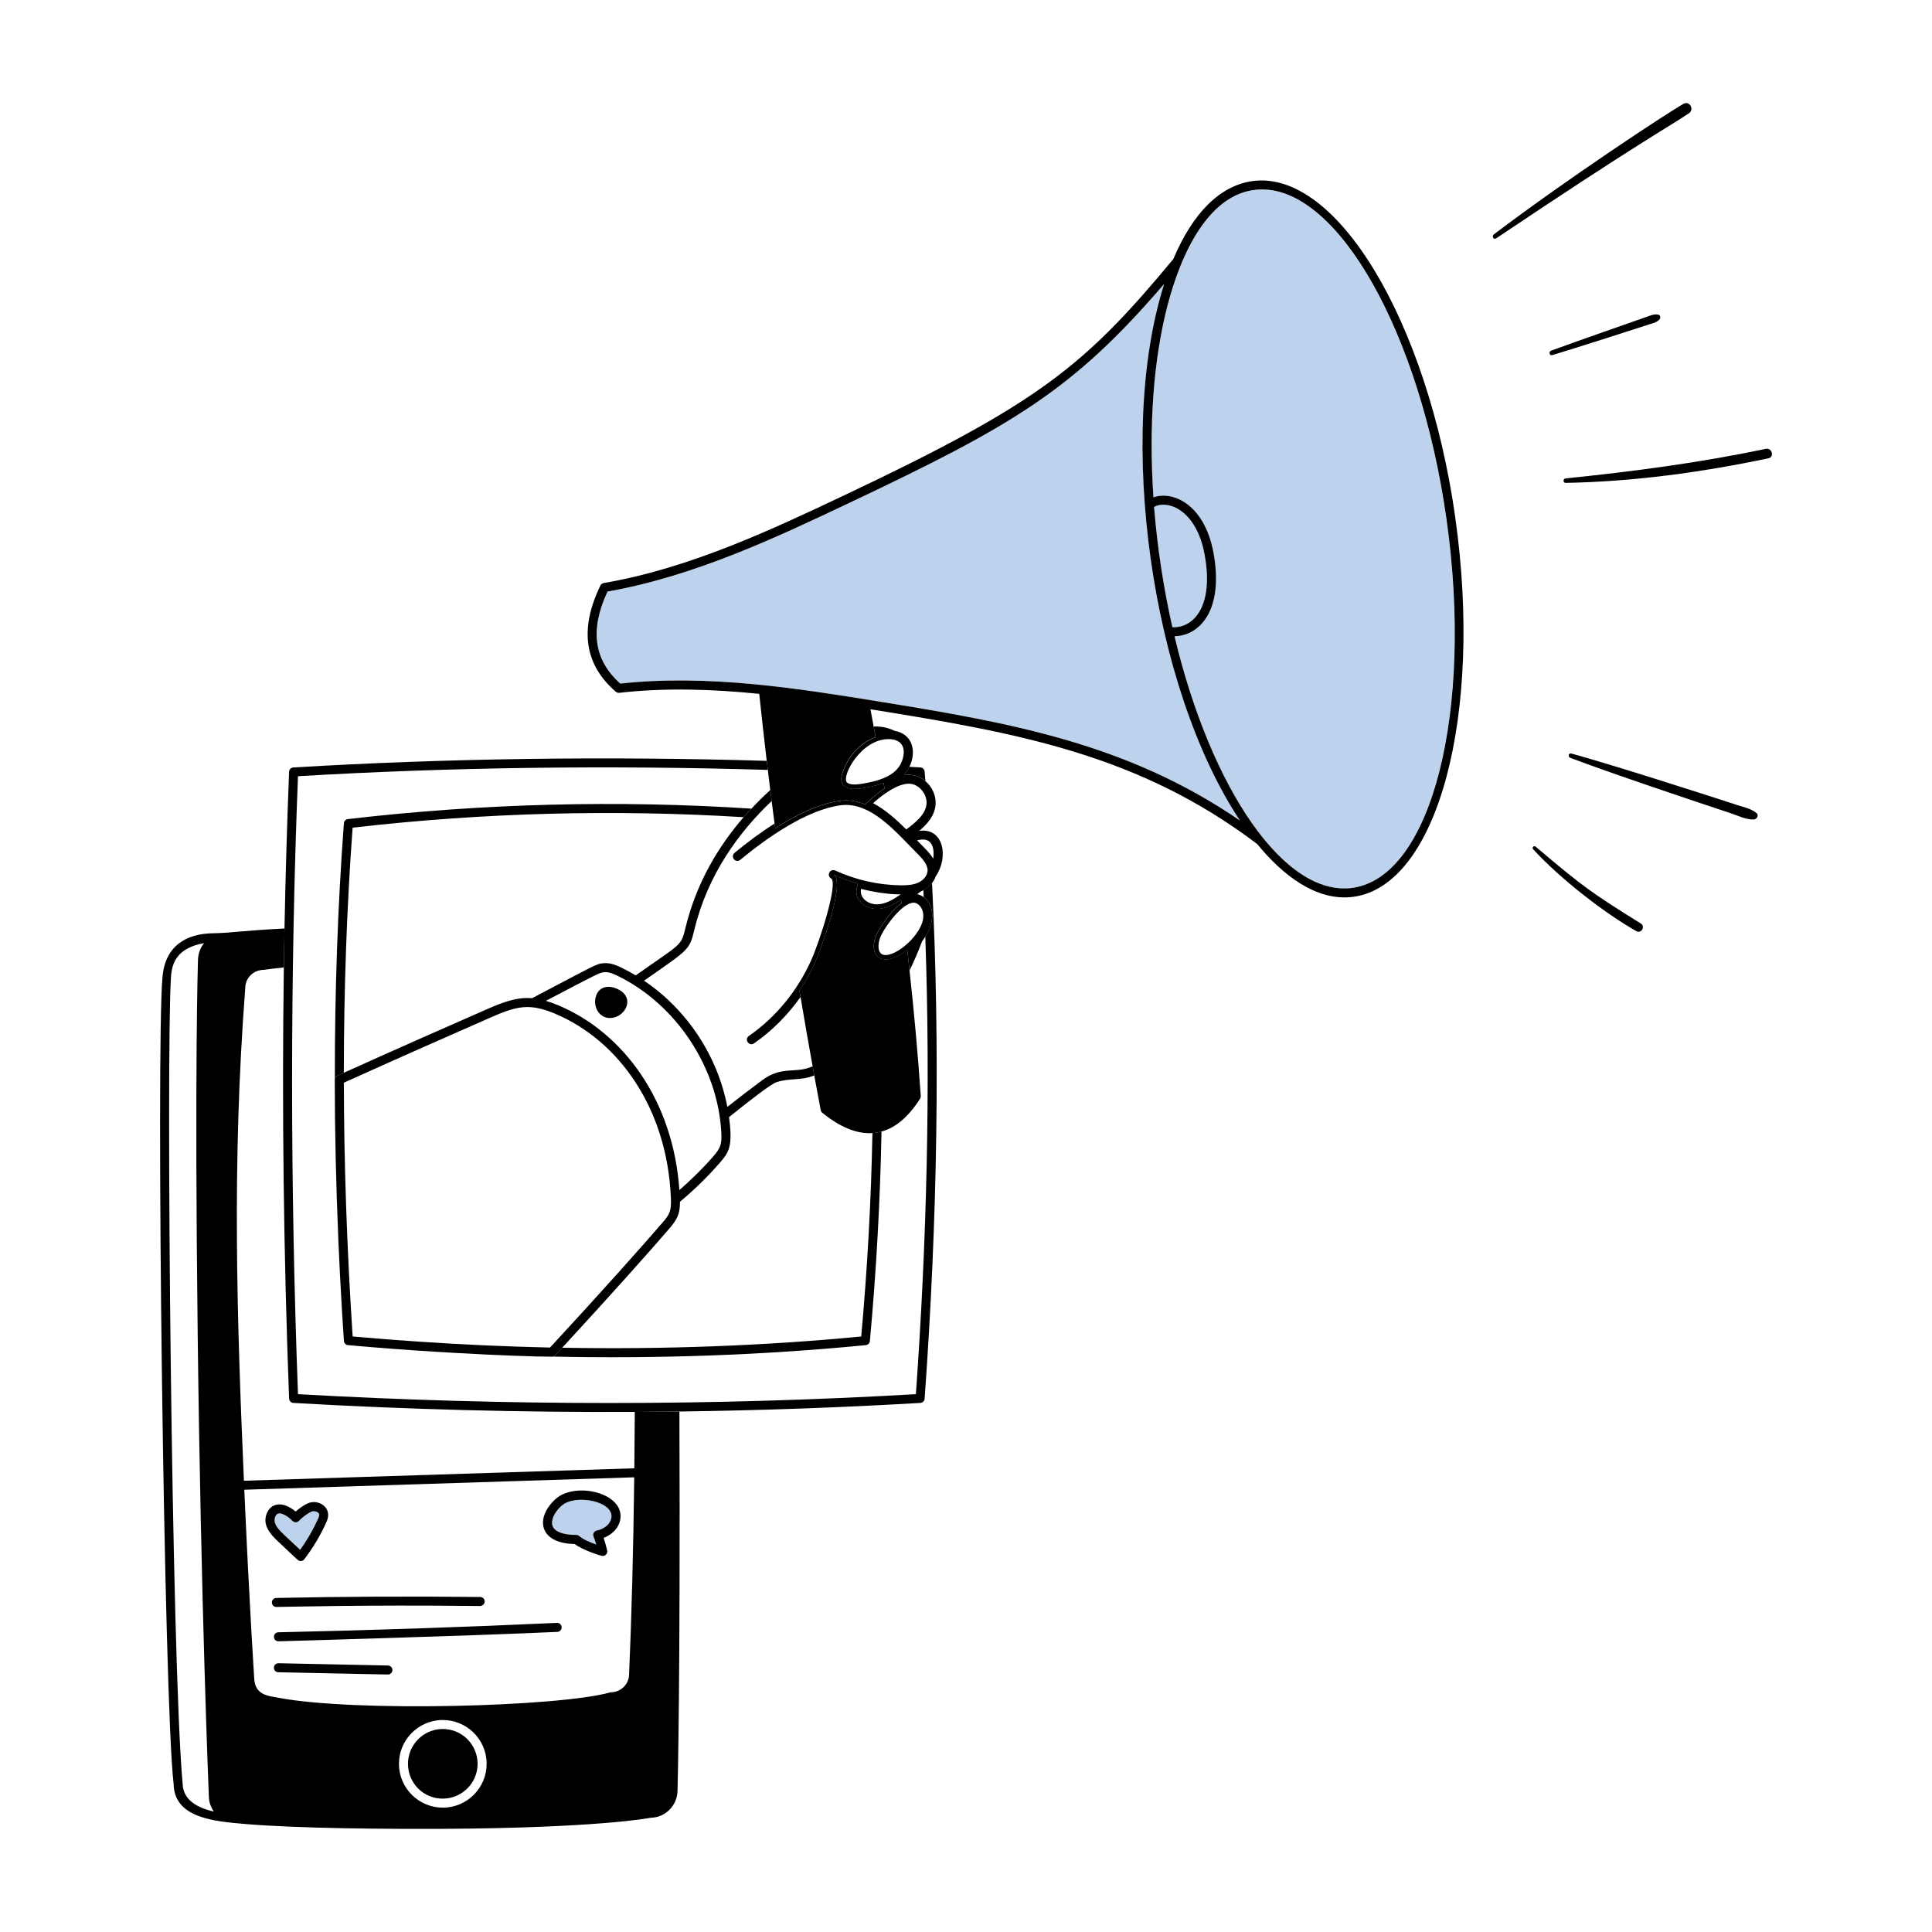 <svg xmlns="http://www.w3.org/2000/svg" id="_6.Facebook_Ads" width="600" height="600" viewBox="0 0 600 600"><defs><style>.cls-1{fill:#000;}.cls-1,.cls-2{stroke-width:0px;}.cls-2{fill:#bdd2ed;}</style></defs><path class="cls-2" d="M93.2,481.3c2.24-3.1,4.15-6.43,5.69-9.93.45-1.03.1-1.38-.03-1.52-.49-.5-1.55-.65-2.07-.43-1.01.43-2.79,1.65-3.92,2.88-.26.29-.63.45-1.02.46-1.09.02-1.06-.92-3.27-2.17-.62-.35-1.52-.73-2.2-.53-.96.29-1.33,1.8-1.01,2.85.58,1.91,2.38,3.27,7.83,8.39Z"></path><path class="cls-2" d="M178.97,476.7c1.31,0,.34.91,6.22,2.98-.78-2.61-1.22-2.81-.8-3.62.19-.38.55-.65.96-.73,2.4-.49,4.22-2.07,4.53-3.91.87-5.25-11.3-7.53-15.43-3.81-2.34,2.1-3.46,4.66-2.8,6.36.68,1.76,3.31,2.73,7.33,2.74Z"></path><polygon class="cls-2" points="285.48 257.99 285.48 257.99 285.48 257.99 285.48 257.99"></polygon><path class="cls-2" d="M371.13,191.8c3.57-3.94,4.6-10.98,2.92-19.82-2.63-13.78-11.51-16.85-15.64-14.54.99,12.43,2.92,25.15,5.68,37.34,2.66.16,5.16-.9,7.04-2.98Z"></path><path class="cls-2" d="M361.57,88.16c-28.31,33.01-46.89,43.91-97.54,67.91-22.67,10.74-48.35,22.9-75.34,27.65-5.57,11.87-4.28,21.23,3.96,28.59,27.3-2.99,55.37,1.54,80.17,5.54,41.64,6.72,77.47,13.15,112.28,36.98-27.53-41.43-38.54-119.53-23.52-166.67Z"></path><path class="cls-2" d="M391.94,58.84c-16.33,0-25.24,20.12-29.35,35.91-4.41,16.93-5.9,37.65-4.4,59.72,6.04-2.16,15.79,2.15,18.61,16.99,1.85,9.73.58,17.62-3.6,22.23-2.28,2.52-5.25,3.88-8.47,3.91,11.36,47.58,34.26,81.15,55.36,78.14h0s0,0,0,0c24.52-3.49,37.56-54.93,29.07-114.68-8.19-57.6-33.46-102.21-57.24-102.21Z"></path><path class="cls-1" d="M137.37,536.96c-5.96.08-10.74,4.99-10.67,10.95.08,5.96,4.91,10.77,10.95,10.67,5.96-.08,10.74-4.99,10.67-10.95-.07-5.79-4.78-10.74-10.95-10.67Z"></path><path class="cls-1" d="M197,455.99l-121.25,3.87c-2.17-50.29-3.76-98.52.41-152.91-.04-2.95,2.21-5.69,5.77-5.76,1.84-.25,3.94-.5,6.23-.75.06-4.04.12-8.07.2-12.09-13.56.71-16.97,1.42-22.15,1.48-8.41.11-14.87,3.94-15.74,13.47-2.07,22.62.45,225.87,3.45,250.68.14,10.55,12.39,11.63,21.86,12.45,16.87,1.45,44.83,1.61,61.76,1.53,47.7-.25,64.09-3.33,64.52-3.44,4.67-.06,8.34-3.92,8.36-8.53,0-.34.9-33.07.58-117.63-4.62.06-9.24.1-13.86.12-.03,5.91-.07,11.76-.14,17.51ZM56.71,553.84c-3.45-37.79-5.17-226.76-3.61-250.48.29-4.37,1.94-8.99,10.28-10.46-1.26,1.54-1.88,3.45-1.9,5.4,0,.32-1.09,32.61-.08,116.54,1.01,83.92,3.44,142.45,3.46,142.99.02,1.74.57,3.39,1.56,4.78-6.38-1.46-9.64-4.38-9.7-8.78ZM137.51,561.38h0c-7.42,0-13.51-5.99-13.61-13.43-.1-7.5,5.93-13.69,13.44-13.79,7.47-.08,13.69,5.85,13.79,13.43.1,7.58-6.04,13.79-13.61,13.79ZM195.38,519.81c.04,3.13-2.47,5.7-5.6,5.74h0c-.13,0-.25.02-.37.06-15.46,4.39-78.88,6.18-102.94,1.65-2.96-.56-7.31-.75-7.52-6.01-.01-.3-1.49-22.44-3.08-58.6l121.1-3.86c-.28,23-.86,44.25-1.59,61.01Z"></path><path class="cls-1" d="M86.36,478.72c6.67,6.26,6.28,6.07,7.03,6.07h0c.44,0,.85-.2,1.11-.55,2.77-3.62,5.11-7.57,6.96-11.74,1.91-4.32-2.56-7.02-5.76-5.67-1.16.49-2.67,1.51-3.89,2.59-4.29-3.56-7.79-2.44-8.98.62-1.35,3.47.9,6.22,3.52,8.68ZM86.39,470.06c.68-.21,1.58.18,2.2.53,2.22,1.25,2.18,2.18,3.27,2.17.39,0,.75-.17,1.02-.46,1.12-1.23,2.91-2.45,3.92-2.88.52-.22,1.58-.06,2.07.43.13.14.49.49.03,1.52-1.55,3.5-3.46,6.83-5.69,9.93-5.45-5.12-7.25-6.48-7.83-8.39-.31-1.04.05-2.55,1.01-2.85Z"></path><path class="cls-1" d="M178.47,479.5c2.43,1.86,8.05,3.72,8.72,3.72.89,0,1.56-.82,1.37-1.71-.28-1.25-.69-2.72-1.09-3.9,2.75-1.05,4.75-3.22,5.17-5.75,1.37-8.26-14.01-11.82-20.07-6.35-6.5,5.85-5.24,13.83,5.9,13.99ZM174.44,467.6c4.13-3.72,16.3-1.44,15.43,3.81-.31,1.85-2.13,3.42-4.53,3.91-.42.08-.77.35-.96.73-.42.81.03,1.02.8,3.62-5.88-2.08-4.91-2.98-6.22-2.98-4.02,0-6.65-.98-7.33-2.74-.66-1.7.47-4.26,2.8-6.36Z"></path><path class="cls-1" d="M149.11,498.77c.66-.06,1.41-.61,1.42-1.39s-.61-1.41-1.39-1.42c-20.99-.24-42.3-.14-63.33.3-.78.01-1.39.66-1.37,1.43.02.77.64,1.37,1.4,1.37,2.54,0,26.08-.72,63.26-.3Z"></path><path class="cls-1" d="M86.48,509.72s57.9-1.61,86.61-2.92c.77-.03,1.37-.69,1.34-1.46-.03-.77-.7-1.37-1.46-1.34-28.69,1.32-57.8,2.3-86.52,2.92-1.83.04-1.81,2.8.03,2.8Z"></path><path class="cls-1" d="M120.49,517.24l-33.99-.71c-1.94.04-1.85,2.77-.06,2.8l34.02.71c.76,0,1.39-.61,1.41-1.37.02-.77-.6-1.41-1.37-1.43Z"></path><path class="cls-1" d="M286.76,276.44c.03.72.06,1.44.1,2.16,2.66,1.99,4.1,6.63.5,12.27,1.67,47.24.43,95.07-2.92,142.1-62.87,3.66-127.41,3.66-191.9,0-2.44-65.31-2.44-129.86,0-191.91,47.44-2.8,96.34-3.45,145.92-1.96-.11-.94-.23-1.88-.34-2.81-49.96-1.48-99.23-.8-147.02,2.05-.72.04-1.29.62-1.32,1.34-.64,16.07-1.11,32.3-1.43,48.67-.08,4.02-.14,8.05-.2,12.09-.62,43.89-.08,88.72,1.63,133.9.03.72.6,1.3,1.32,1.35,35.44,2.04,70.88,2.96,106.03,2.79,4.63-.02,9.25-.06,13.86-.12,25.15-.33,50.13-1.22,74.84-2.67.7-.04,1.26-.6,1.32-1.3,4.06-56.4,4.82-110.11,2.3-160.17-.68.87-1.58,1.64-2.69,2.22Z"></path><path class="cls-1" d="M287.39,242.55c-.08-.98-.16-1.96-.24-2.94-.06-.7-.62-1.24-1.32-1.28l-3.41-.19c-.45.93-1.02,1.81-1.72,2.6,2.65-.46,4.96.35,6.69,1.82Z"></path><path class="cls-1" d="M105.08,385.06c0-.06,0-.11,0-.17,0,.06,0,.11,0,.17Z"></path><path class="cls-1" d="M141.17,420.15c-8.09-.46-17-1.06-25.96-1.79,8.63.72,17.28,1.31,25.96,1.79Z"></path><path class="cls-1" d="M106.77,336.25c.03,12.24.26,24.74.68,37.41-.42-12.61-.64-25.09-.66-37.42,0,0-.01,0-.02,0Z"></path><path class="cls-1" d="M105.57,395.63c-.05-.98-.09-1.95-.14-2.92.05.98.09,1.95.14,2.92Z"></path><path class="cls-1" d="M170.81,418.5s0-.01.01-.02c-6.75-.15-13.53-.37-20.33-.68,6.82.31,13.6.54,20.32.69Z"></path><path class="cls-1" d="M118.28,415.79c-2.13-.17-4.27-.35-6.4-.54,2.14.19,4.27.37,6.4.54Z"></path><path class="cls-1" d="M108.4,395.92c-.02-.33-.04-.67-.05-1,.02.33.04.67.05,1Z"></path><path class="cls-1" d="M107.76,381.81c-.1-2.57-.2-5.14-.29-7.7.09,2.56.19,5.13.29,7.7Z"></path><path class="cls-1" d="M127.7,416.49c-1.85-.13-3.7-.26-5.56-.4,1.85.14,3.71.28,5.56.4Z"></path><path class="cls-1" d="M108.09,389.51c-.08-1.65-.16-3.31-.23-4.96.07,1.65.15,3.3.23,4.96Z"></path><path class="cls-1" d="M104.78,334.07c.66-.3,1.33-.6,2-.91.02-26.12.92-51.56,2.73-76.12,40.51-4.66,81.2-5.74,121.43-3.25.79-.91,1.59-1.8,2.39-2.66-41.5-2.7-83.5-1.62-125.3,3.25-.67.08-1.19.62-1.23,1.29-1.91,25.62-2.85,52.2-2.81,79.52.05-.49.34-.93.8-1.14Z"></path><path class="cls-1" d="M106.79,416.44c-.36-5.44-.68-10.85-.98-16.26.29,5.4.61,10.82.98,16.26.05.69.59,1.24,1.27,1.3.51.05,1.03.09,1.55.13-.52-.05-1.03-.09-1.55-.14-.69-.06-1.23-.61-1.27-1.3Z"></path><path class="cls-1" d="M149.83,417.78c-3.25-.15-6.51-.31-9.77-.5,3.27.18,6.52.35,9.77.5Z"></path><path class="cls-1" d="M267.46,415.06c-30.08,2.9-61.15,4.05-92.88,3.49-.71.77-1.42,1.54-2.14,2.32-.23.25-.53.39-.86.43,32.44.69,65.04-.4,97.31-3.56.67-.06,1.2-.6,1.26-1.27,2-21.8,3.2-43.51,3.61-65.05-.92.25-1.87.41-2.82.47-.4,20.92-1.56,42-3.48,63.16Z"></path><path class="cls-1" d="M139.48,417.25c-2.75-.16-5.51-.33-8.27-.51,2.76.18,5.52.35,8.27.51Z"></path><path class="cls-1" d="M185.05,309.47c-.95,3.27,1.07,6.69,4.36,6.69,4.56,0,7.93-5.93,2.9-8.74-3.02-1.67-6.31-1.23-7.26,2.05Z"></path><path class="cls-1" d="M233.32,251.14c-.8.86-1.6,1.75-2.39,2.66-7.73,8.92-14.57,20.19-17.98,34.06-1.51,6.13-.93,4.75-15.53,15.06-1.38-.83-2.8-1.61-4.26-2.32-1.62-.8-3.53-1.63-5.65-1.48-2.34.17-2.7.62-22.28,10.88-4.56-.37-8.58,1.03-14.33,3.56-11.23,4.93-27.96,12.29-44.12,19.6-.67.3-1.34.6-2,.91-.46.21-.75.64-.8,1.14,0,.05-.02.09-.02.14.02,16.14.39,32.71,1.11,49.54,0,.06,0,.11,0,.17.11,2.54.23,5.09.36,7.65.05.98.09,1.95.14,2.92.08,1.51.17,3.04.25,4.55.29,5.4.61,10.82.98,16.26.05.69.59,1.24,1.27,1.3.51.05,1.03.09,1.55.14,1.86.16,3.73.32,5.6.48,8.96.73,17.87,1.33,25.96,1.79,13.82.79,25.22,1.18,30.24,1.18.06,0,.11-.01.17-.02.33-.04.63-.19.86-.43.72-.78,1.43-1.55,2.14-2.32,15.12-16.4,27.7-30.51,33.2-36.93,2.53-2.94,3.39-4.57,3.38-8.42,4.41-3.67,8.53-7.7,12.28-11.99,2.94-3.37,4.18-5.13,2.95-14.28,6.16-4.97,13-10.29,14.73-10.85,4.36-1.42,7.47-.37,11.75-2.11-.17-.95-.34-1.89-.51-2.84-5.37,2.46-9.39-.3-15.66,4.33-3.64,2.69-7.26,5.46-10.83,8.29-3.02-15.83-12.5-30.19-25.87-39.2,14.29-9.98,14.07-9.46,15.68-16.03,4.23-17.22,13.97-30.31,23.98-39.78-.15-1.14-.29-2.28-.43-3.42-1.98,1.8-3.96,3.74-5.9,5.82ZM205.65,379.8h0c-5.68,6.64-18.97,21.54-34.82,38.68,0,0,0,.01-.01.02-6.71-.15-13.49-.39-20.32-.69-.22-.01-.44-.02-.66-.03-3.25-.15-6.5-.31-9.77-.5-.19-.01-.39-.02-.58-.04-2.75-.16-5.51-.33-8.27-.51-1.17-.08-2.34-.16-3.51-.24-1.85-.13-3.7-.26-5.56-.4-1.29-.1-2.57-.19-3.86-.3-2.13-.17-4.27-.35-6.4-.54-.79-.07-1.58-.13-2.37-.2-.42-6.4-.79-12.78-1.12-19.13-.02-.33-.04-.67-.05-1-.09-1.81-.17-3.61-.25-5.41-.08-1.65-.16-3.31-.23-4.96-.04-.92-.07-1.83-.11-2.75-.1-2.57-.2-5.14-.29-7.7,0-.15,0-.3-.01-.45-.43-12.66-.66-25.16-.68-37.41,0,0,.01,0,.02,0,16.5-7.47,33.76-15.06,45.25-20.11,8.25-3.63,12.2-4.76,20.42-1.28,19.7,8.34,34.71,29.33,35.88,57.14.17,4.11-.31,5.06-2.68,7.81ZM224.01,351.62c.21,3.84-.28,4.98-2.7,7.75h0c-3.03,3.47-6.78,7.13-10.32,10.23-1.93-27.98-17.49-48.88-37.45-57.33-1.43-.61-2.76-1.09-4.01-1.45,15.87-8.31,16.64-8.79,18.19-8.91,1.41-.1,2.91.56,4.2,1.2,18.1,8.88,30.99,28.38,32.08,48.51Z"></path><polygon class="cls-1" points="288.06 270.48 288.06 270.48 288.06 270.48 288.06 270.48"></polygon><path class="cls-1" d="M261.65,240.03c-1.35,4.06,1.28,5.46,5.5,4.86,2.47-.35,5.01-.86,7.27-1.72.1.57.19,1.13.28,1.7-2.35,1.56-4.49,3.46-6,4.97-2.48-1.02-5.09-1.5-7.84-1.13-6.55.87-13.66,4.39-20.1,8.55-.07-.51-.13-1.01-.2-1.51-4.57,2.9-8.85,6.15-12.45,9.12-.6.49-.68,1.38-.19,1.97.49.6,1.37.68,1.97.19,8.44-6.96,20.69-15.55,31.16-16.94,9.42-1.24,17.24,8.39,24,15.16,1.63,1.63,3.12,3.4,3.02,5.24h0c-.1,1.63-1.51,2.98-2.87,3.61-1.71.78-3.73.87-5.63.84-6.92-.11-13.89-1.69-20.17-4.59-.7-.32-1.55-.03-1.87.68-.32.7-.03,1.53.68,1.85,1.99,1.8-3.58,19.33-6.31,25.38-4.32,9.57-11,17.68-19.33,23.47-1.53,1.07.1,3.35,1.6,2.3,5.59-3.89,10.47-8.78,14.45-14.42-.11-.66-.23-1.33-.34-1.99,1.87-2.78,3.51-5.73,4.89-8.78,1.27-2.82,9.77-25.31,5.65-27.21,2.48,1.14,5.05,2.08,7.68,2.82-1.99,4.38,1.71,7.84,5.8,7.83,2.73,0,5.28-1.33,7.54-2.86l.14,1.07c-3.39,2.48-6.57,7.31-7.57,9.41-3.23,6.75,1.45,11.43,9.35,5.07h0c.25,2.14.47,4.28.71,6.42,1.39-2.85,2.7-5.86,3.89-9.05.37-.49.71-.97,1.01-1.44,3.6-5.64,2.16-10.27-.5-12.27-.63-.47-1.32-.8-2.03-.95.37-.27.74-.54,1.1-.82.29-.12.57-.24.83-.38,1.11-.58,2.02-1.35,2.69-2.22.5-.65.88-1.35,1.12-2.07,4.13-5.98,2.5-15.18-5.08-14.17,2.65-2.23,4.81-4.82,5.06-8.19.2-2.63-1.03-5.44-3.16-7.25-1.72-1.46-4.03-2.28-6.69-1.82.7-.78,1.27-1.67,1.72-2.6,2.19-4.52,1.25-10.15-4.64-11.21-2.14-1.04-4.3-1.41-6.45-1.32.2,1.1.41,2.21.61,3.31-4.09,1.48-8.3,5.15-10.29,11.11ZM272.28,280.85c-2.61,0-5.45-1.92-4.87-4.79,3.95.98,8.43,1.71,12.32,1.7-2.22,1.51-4.66,3.09-7.45,3.09ZM286.36,286.64c-2.04,5.95-10.77,12.12-13,9.23-.82-1.06-.69-3.33.29-5.39,1.52-3.17,6.67-10.14,10.12-10.14,1.71,0,3.87,2.56,2.59,6.3ZM288.98,261.72c.94,1.15,1.13,3.08.83,4.94-1.1-1.88-2.76-3.36-5.01-5.67,1.94-.54,3.35-.29,4.18.73ZM285.48,257.99h0s0,0,0,0h0ZM287.75,249.59c-.25,3.34-3.58,5.99-6.3,7.99-3.17-3.14-6.58-6.18-10.3-8.15,3.16-2.86,7.65-6.05,11.11-6.05,3.1,0,5.71,3.26,5.49,6.21ZM275.94,229.54h0c3.71,0,5.53,2.2,4.4,6.15-1.23,4.28-5.36,6.69-13.38,7.82-1.96.28-3.45.06-3.98-.59-1.63-1.95,4.41-13.38,12.96-13.38Z"></path><path class="cls-1" d="M451.95,160.66h0c-8.72-61.28-37.03-108.11-63.06-104.41-10.01,1.42-18.47,9.88-24.5,24.2-27.58,33.22-41.61,44.66-101.57,73.07-22.71,10.76-48.45,22.95-75.33,27.55-.45.08-.83.36-1.03.77-6.57,13.51-4.96,24.6,4.8,32.99.29.25.68.38,1.07.33,14.41-1.64,29.12-1.12,43.46.32.72,6.91,1.5,13.84,2.32,20.8.11.94.23,1.88.34,2.81.25,2.08.5,4.15.76,6.23.14,1.14.29,2.28.43,3.42.3,2.33.6,4.66.9,6.99.07.51.13,1.01.2,1.51,6.44-4.16,13.55-7.69,20.1-8.55,2.75-.36,5.37.11,7.84,1.13,1.51-1.5,3.65-3.41,6-4.97-.09-.57-.19-1.13-.28-1.7-2.26.87-4.8,1.38-7.27,1.72-4.22.59-6.85-.8-5.5-4.86,1.99-5.96,6.2-9.63,10.29-11.11-.2-1.1-.41-2.2-.61-3.31-.33-1.77-.65-3.55-.98-5.32,45.56,7.33,83.27,13.94,120.13,41.88,7.56,9.26,18.23,18.02,30.01,16.34,26.06-3.7,40.17-56.57,31.46-117.85h.01ZM272.81,217.84c-24.8-4-52.88-8.53-80.17-5.54-8.23-7.36-9.53-16.72-3.96-28.59,27-4.75,52.67-16.91,75.34-27.65,50.65-24,69.24-34.89,97.54-67.91-15.02,47.14-4.01,125.23,23.52,166.67-34.81-23.82-70.63-30.26-112.28-36.98ZM358.41,157.44c4.13-2.31,13.02.77,15.64,14.54,1.69,8.85.65,15.88-2.92,19.82-1.88,2.08-4.38,3.13-7.04,2.98-2.76-12.19-4.69-24.91-5.68-37.34ZM420.11,275.73h0c-21.1,3.01-44-30.56-55.36-78.14,3.22-.04,6.19-1.4,8.47-3.91,4.17-4.6,5.45-12.5,3.6-22.23-2.83-14.84-12.57-19.14-18.61-16.99-1.5-22.07-.01-42.79,4.4-59.72,4.11-15.78,13.02-35.91,29.35-35.91,23.78,0,49.05,44.61,57.24,102.21,8.49,59.74-4.55,111.19-29.07,114.68Z"></path><path class="cls-1" d="M252.87,333.97c.66,3.6,1.32,7.2,2.01,10.79.06.32.24.62.49.82,5.51,4.48,10.74,6.62,15.57,6.31.96-.06,1.9-.22,2.82-.47,4.38-1.2,8.4-4.57,11.97-10.2.16-.25.24-.55.22-.85-.88-12.9-2.06-25.92-3.49-39.02-.23-2.14-.46-4.28-.71-6.42h0c-7.9,6.36-12.58,1.68-9.35-5.06,1.01-2.1,4.18-6.94,7.57-9.41l-.14-1.07c-2.26,1.54-4.81,2.86-7.54,2.86-4.09.01-7.79-3.45-5.8-7.83-2.63-.73-5.2-1.67-7.68-2.82,4.13,1.9-4.37,24.39-5.65,27.21-1.38,3.05-3.02,6-4.89,8.78.11.66.23,1.33.34,1.99,1.2,7.17,2.45,14.35,3.75,21.53.17.95.34,1.89.51,2.84Z"></path><path class="cls-1" d="M524.5,35.19c1.78-1.22.21-4.02-1.71-2.93-5.25,3-35.51,22.86-58.88,40.54-.71.54-.06,1.75.72,1.23h0c43.6-29.27,54.3-35.05,59.87-38.85Z"></path><path class="cls-1" d="M548.39,139.39c-20.53,4.32-41.28,7.05-62.14,9.18-.88.09-.92,1.41,0,1.39,21.14-.38,42.27-3.28,62.95-7.63,1.92-.4,1.11-3.34-.81-2.94Z"></path><path class="cls-1" d="M539.14,249.89c-11.6-3.77-39.2-12.62-51.13-15.87-.87-.24-1.17,1.01-.36,1.32h0c11.37,4.37,38.45,13.45,50.02,17.28,2.2.73,4.67,1.99,7.01,1.87.91-.05,1.67-1.31.82-1.99-1.79-1.46-4.21-1.89-6.37-2.59Z"></path><path class="cls-1" d="M511.97,100.8c1.21-.4,2.53-.62,3.4-1.59.42-.47.31-1.36-.4-1.5-1.32-.26-2.43.3-3.66.72-1.44.49-23.98,8.37-29.6,10.48-.84.32-.52,1.64.38,1.37h0c5.74-1.69,28.43-8.99,29.88-9.47Z"></path><path class="cls-1" d="M509.57,286.81c-15.54-9.7-17.95-11.41-32.65-23.87-.54-.46-1.27.25-.79.79,8.31,9.13,22.45,20.05,32.06,25.44,1.54.86,2.87-1.43,1.38-2.36Z"></path></svg>